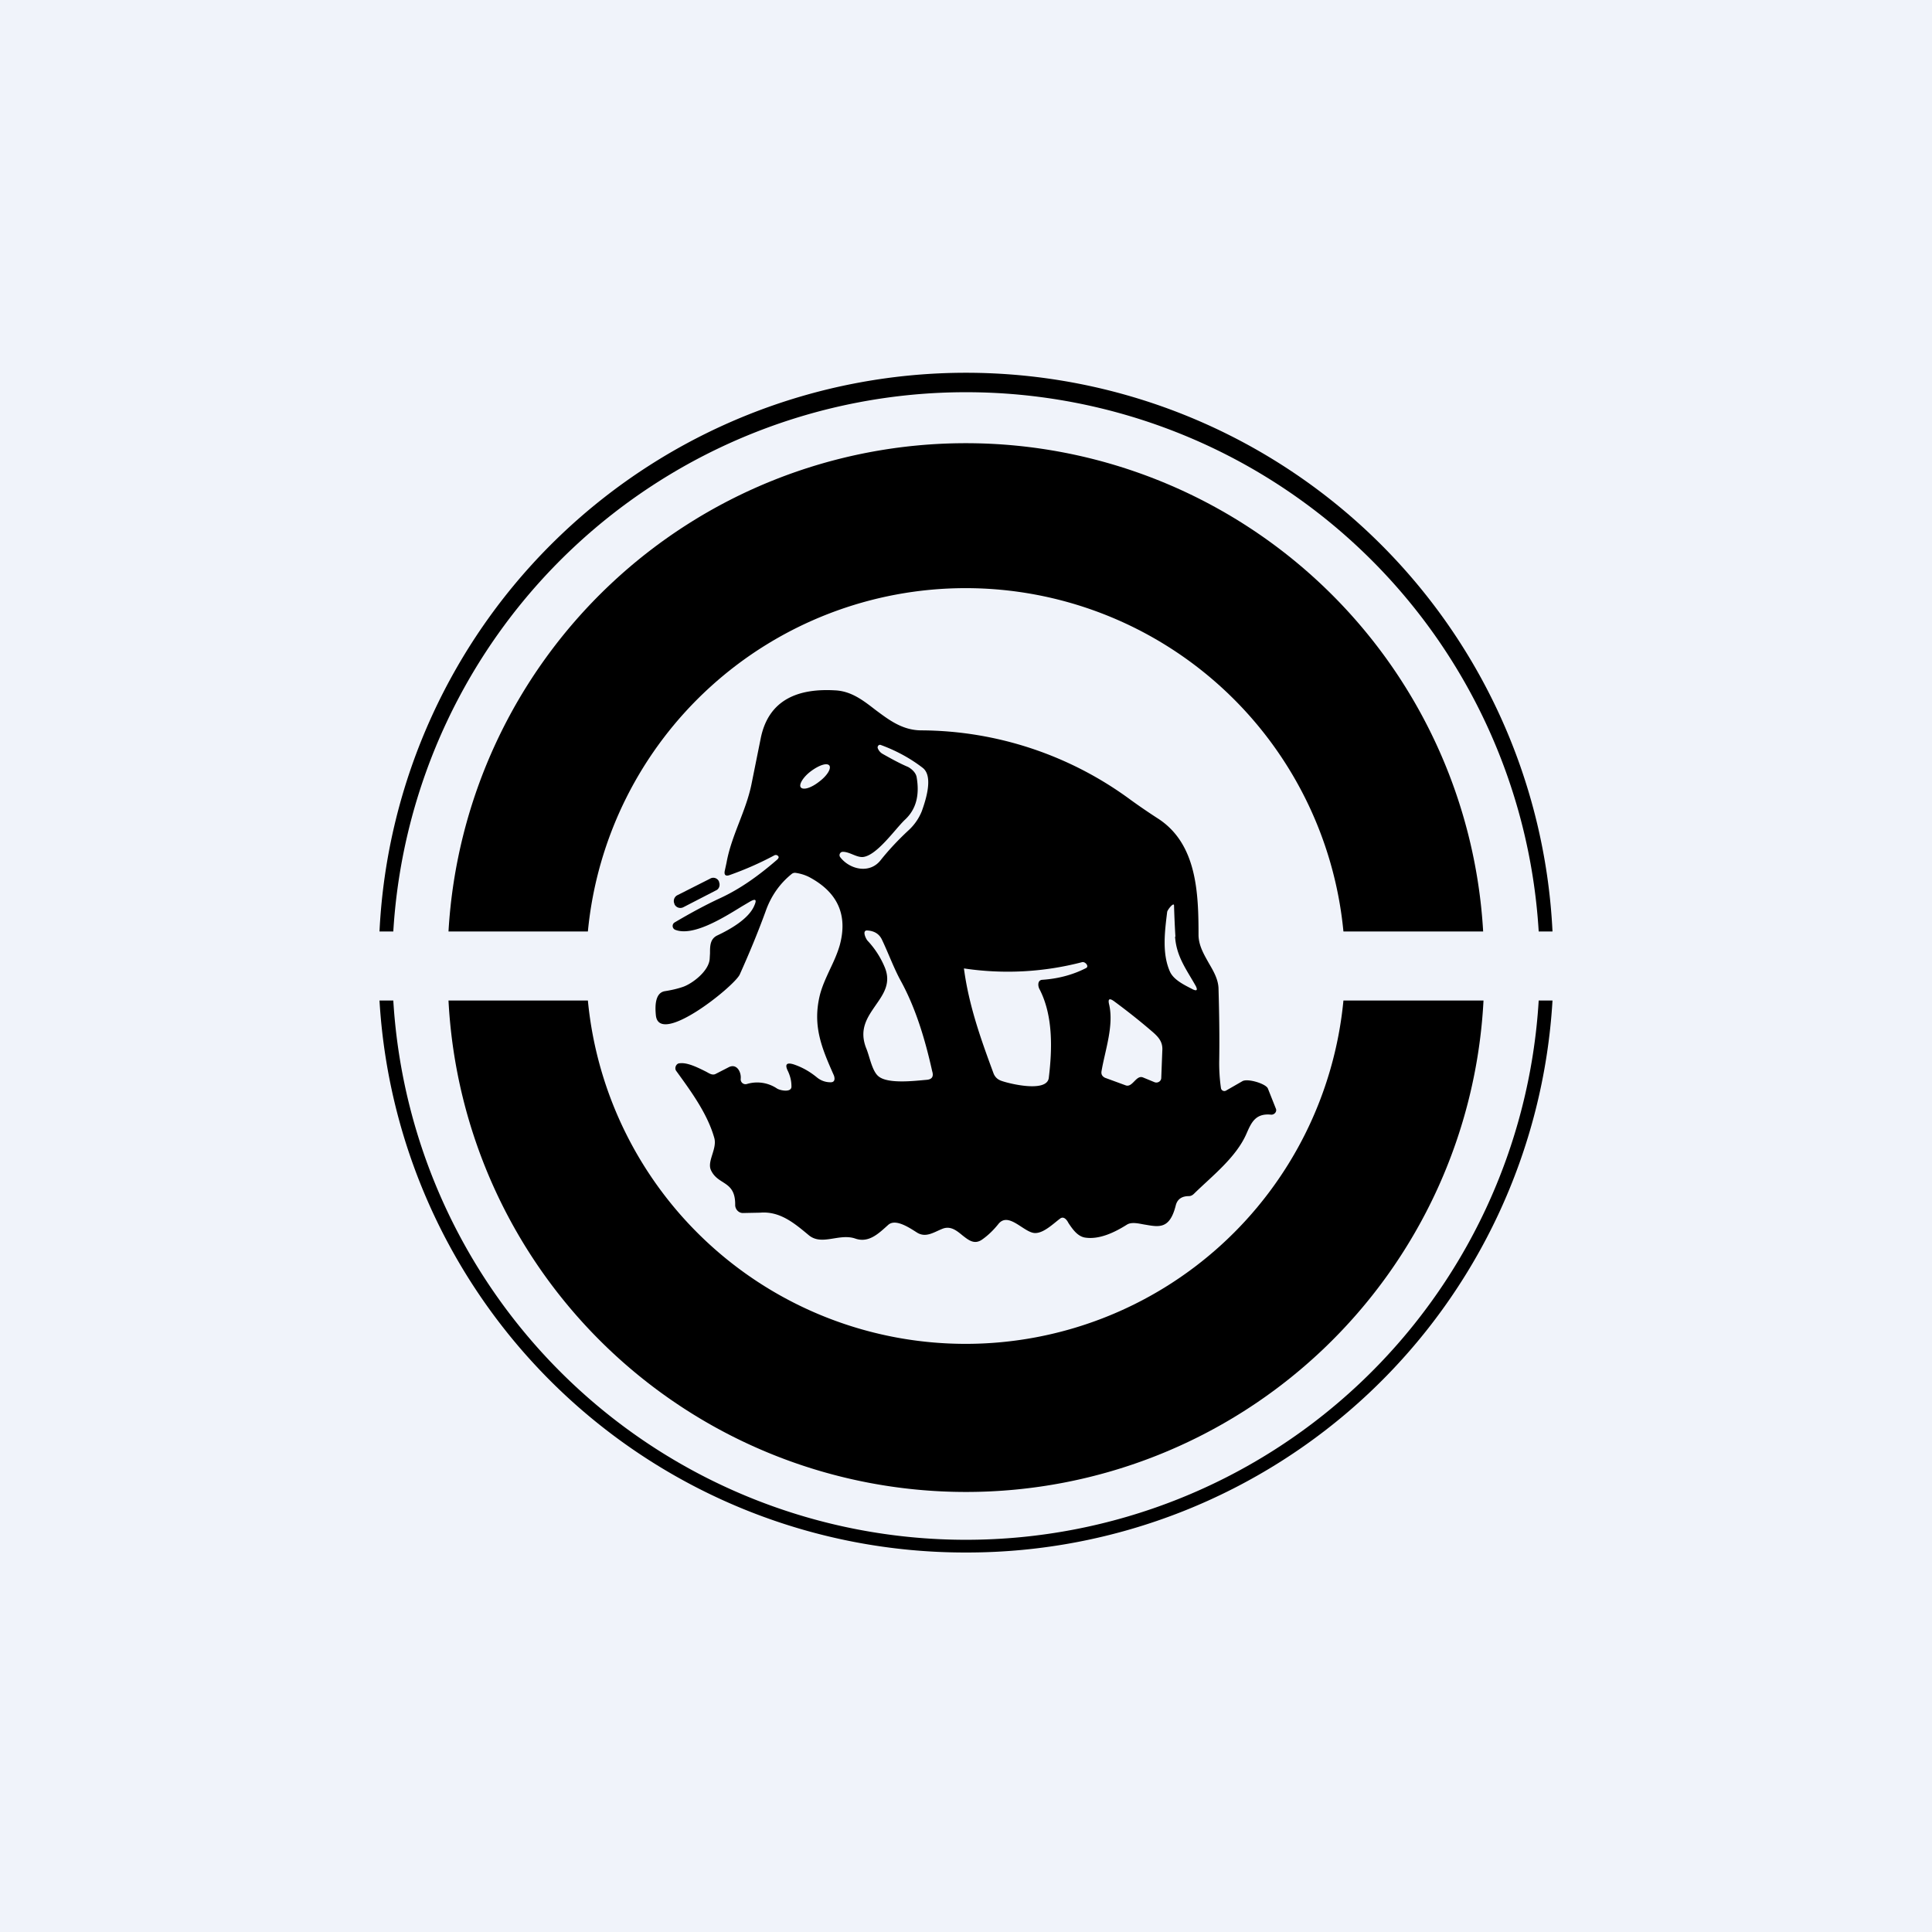 <!-- by TradingView --><svg width="56" height="56" viewBox="0 0 56 56" xmlns="http://www.w3.org/2000/svg"><path fill="#F0F3FA" d="M0 0h56v56H0z"/><path d="M45 29a17 17 0 0 1-17 16 17 17 0 0 1-17-16h.4a16.63 16.63 0 0 0 33.2 0h.4Zm0-2a17.02 17.02 0 0 0-34 0h.4a16.63 16.63 0 0 1 33.2 0h.4Z"/><path d="M43 29a15.02 15.02 0 0 1-30 0h4.04a11 11 0 0 0 21.9 0H43Zm-.01-2A15.02 15.02 0 0 0 13 27h4.04a11 11 0 0 1 21.9 0H43Z"/><path d="m20.58 25.47-.95.48a.19.19 0 0 0-.08.25v.01c.05.1.16.13.25.09l.95-.49c.1-.04.13-.16.09-.25v-.01a.18.18 0 0 0-.26-.08Z"/><path fill-rule="evenodd" d="M22.57 24.84c0 .03-.02.06-.07.1-.5.43-1.03.82-1.64 1.1-.43.2-.87.44-1.31.7a.12.12 0 0 0 .02.21c.51.2 1.37-.33 1.92-.67l.22-.13c.2-.12.24-.08.14.13-.17.36-.67.65-1.05.83-.22.1-.22.31-.22.52l-.01.17c-.03.35-.49.7-.76.8-.17.06-.35.1-.54.13-.3.05-.28.48-.26.69.08.93 2.26-.82 2.43-1.17.27-.6.52-1.2.75-1.83.15-.43.4-.8.76-1.09a.15.15 0 0 1 .11-.03c.14.02.27.06.39.12.83.44 1.13 1.1.89 1.98-.07.24-.17.46-.28.69-.11.24-.22.47-.29.73-.23.91.05 1.56.4 2.35.03.08.04.2-.09.2a.61.61 0 0 1-.4-.14c-.22-.18-.44-.3-.68-.38-.2-.06-.26 0-.16.2.06.13.1.27.1.43.02.2-.33.13-.42.07a1.03 1.03 0 0 0-.87-.13.14.14 0 0 1-.18-.15c.02-.19-.11-.45-.34-.34l-.39.2c-.1.05-.2-.03-.28-.07-.24-.12-.54-.27-.76-.24-.1 0-.16.14-.1.22.42.58.9 1.23 1.1 1.93.1.31-.2.67-.1.93.2.47.72.3.71 1.03 0 .12.1.23.22.23l.5-.01c.58-.05 1 .31 1.41.65.38.32.88-.06 1.35.1.4.14.69-.16.96-.4.21-.18.6.08.82.22.26.17.49 0 .74-.1.24-.1.42.05.59.19.18.14.35.28.58.11.17-.12.32-.27.45-.43.3-.4.76.26 1.08.25.25 0 .53-.28.72-.42.11-.08.2.05.24.13.12.18.26.38.47.42.42.07.87-.15 1.22-.37.15-.1.4-.02.55 0 .4.07.7.12.87-.56.05-.2.2-.27.38-.27.06 0 .11-.03.15-.07.52-.51 1.22-1.05 1.52-1.74.14-.32.26-.6.72-.55.1 0 .17-.1.13-.18l-.23-.58c-.06-.14-.59-.3-.74-.21l-.47.27a.1.1 0 0 1-.15-.07 5.08 5.08 0 0 1-.05-.82c.01-.66 0-1.34-.02-2.04 0-.28-.14-.52-.28-.76-.14-.25-.29-.5-.3-.8 0-1.23-.04-2.68-1.2-3.41a18.2 18.2 0 0 1-.76-.52 10.3 10.3 0 0 0-6.07-2.02c-.55 0-.94-.3-1.33-.59-.35-.27-.7-.55-1.18-.57-1.04-.06-1.92.25-2.15 1.39l-.27 1.34c-.16.78-.58 1.48-.72 2.26l-.05.23c-.03.13.02.18.15.13.45-.16.88-.35 1.29-.57.05-.02.1 0 .12.05Zm2.95-3.25c.47.17.88.4 1.23.67.31.25.08.94-.03 1.25-.08.2-.21.4-.4.57-.3.28-.57.57-.8.86-.32.4-.9.26-1.17-.1-.04-.06 0-.15.08-.15.2 0 .4.17.59.15.4-.05.92-.8 1.2-1.07.33-.3.44-.71.35-1.24-.02-.13-.14-.24-.25-.3-.24-.1-.49-.24-.74-.38a.32.32 0 0 1-.14-.17c-.01-.05.03-.1.08-.09Zm-1.78 1.07c.23-.17.36-.38.3-.47-.07-.09-.3-.01-.53.16-.23.17-.36.39-.3.47.07.09.3.02.53-.16Zm10.33 4.49a29.8 29.8 0 0 1-.04-.9c0-.12-.2.13-.2.19-.07.57-.15 1.2.08 1.72.11.25.44.4.67.52.11.05.14.02.08-.1-.27-.48-.56-.85-.6-1.43Zm-8.5.1c.19.4.34.82.55 1.2.43.79.7 1.7.9 2.6.05.16-.01.24-.17.25-.34.03-1.09.12-1.37-.09-.2-.14-.27-.58-.37-.82-.22-.55.03-.9.27-1.25.23-.33.45-.64.27-1.09a2.56 2.56 0 0 0-.5-.78c-.05-.05-.17-.3-.02-.3.21.01.36.1.44.28Zm4.56 1.42c-.05-.09-.06-.26.08-.27.45-.03.88-.14 1.27-.34.1-.05-.03-.2-.12-.17a8.54 8.54 0 0 1-3.42.18c.14 1.06.48 2.02.85 3.02.04.12.12.2.24.24.22.08 1.32.35 1.37-.09.1-.82.13-1.8-.27-2.57Zm2.5 2.79-.6-.22c-.08-.04-.12-.1-.1-.2.1-.59.36-1.31.22-1.92-.04-.16 0-.2.14-.1.38.28.76.58 1.13.9.17.15.29.29.27.54l-.03.78c0 .1-.1.16-.19.13l-.34-.14c-.2-.08-.3.3-.5.23Z"/></svg>